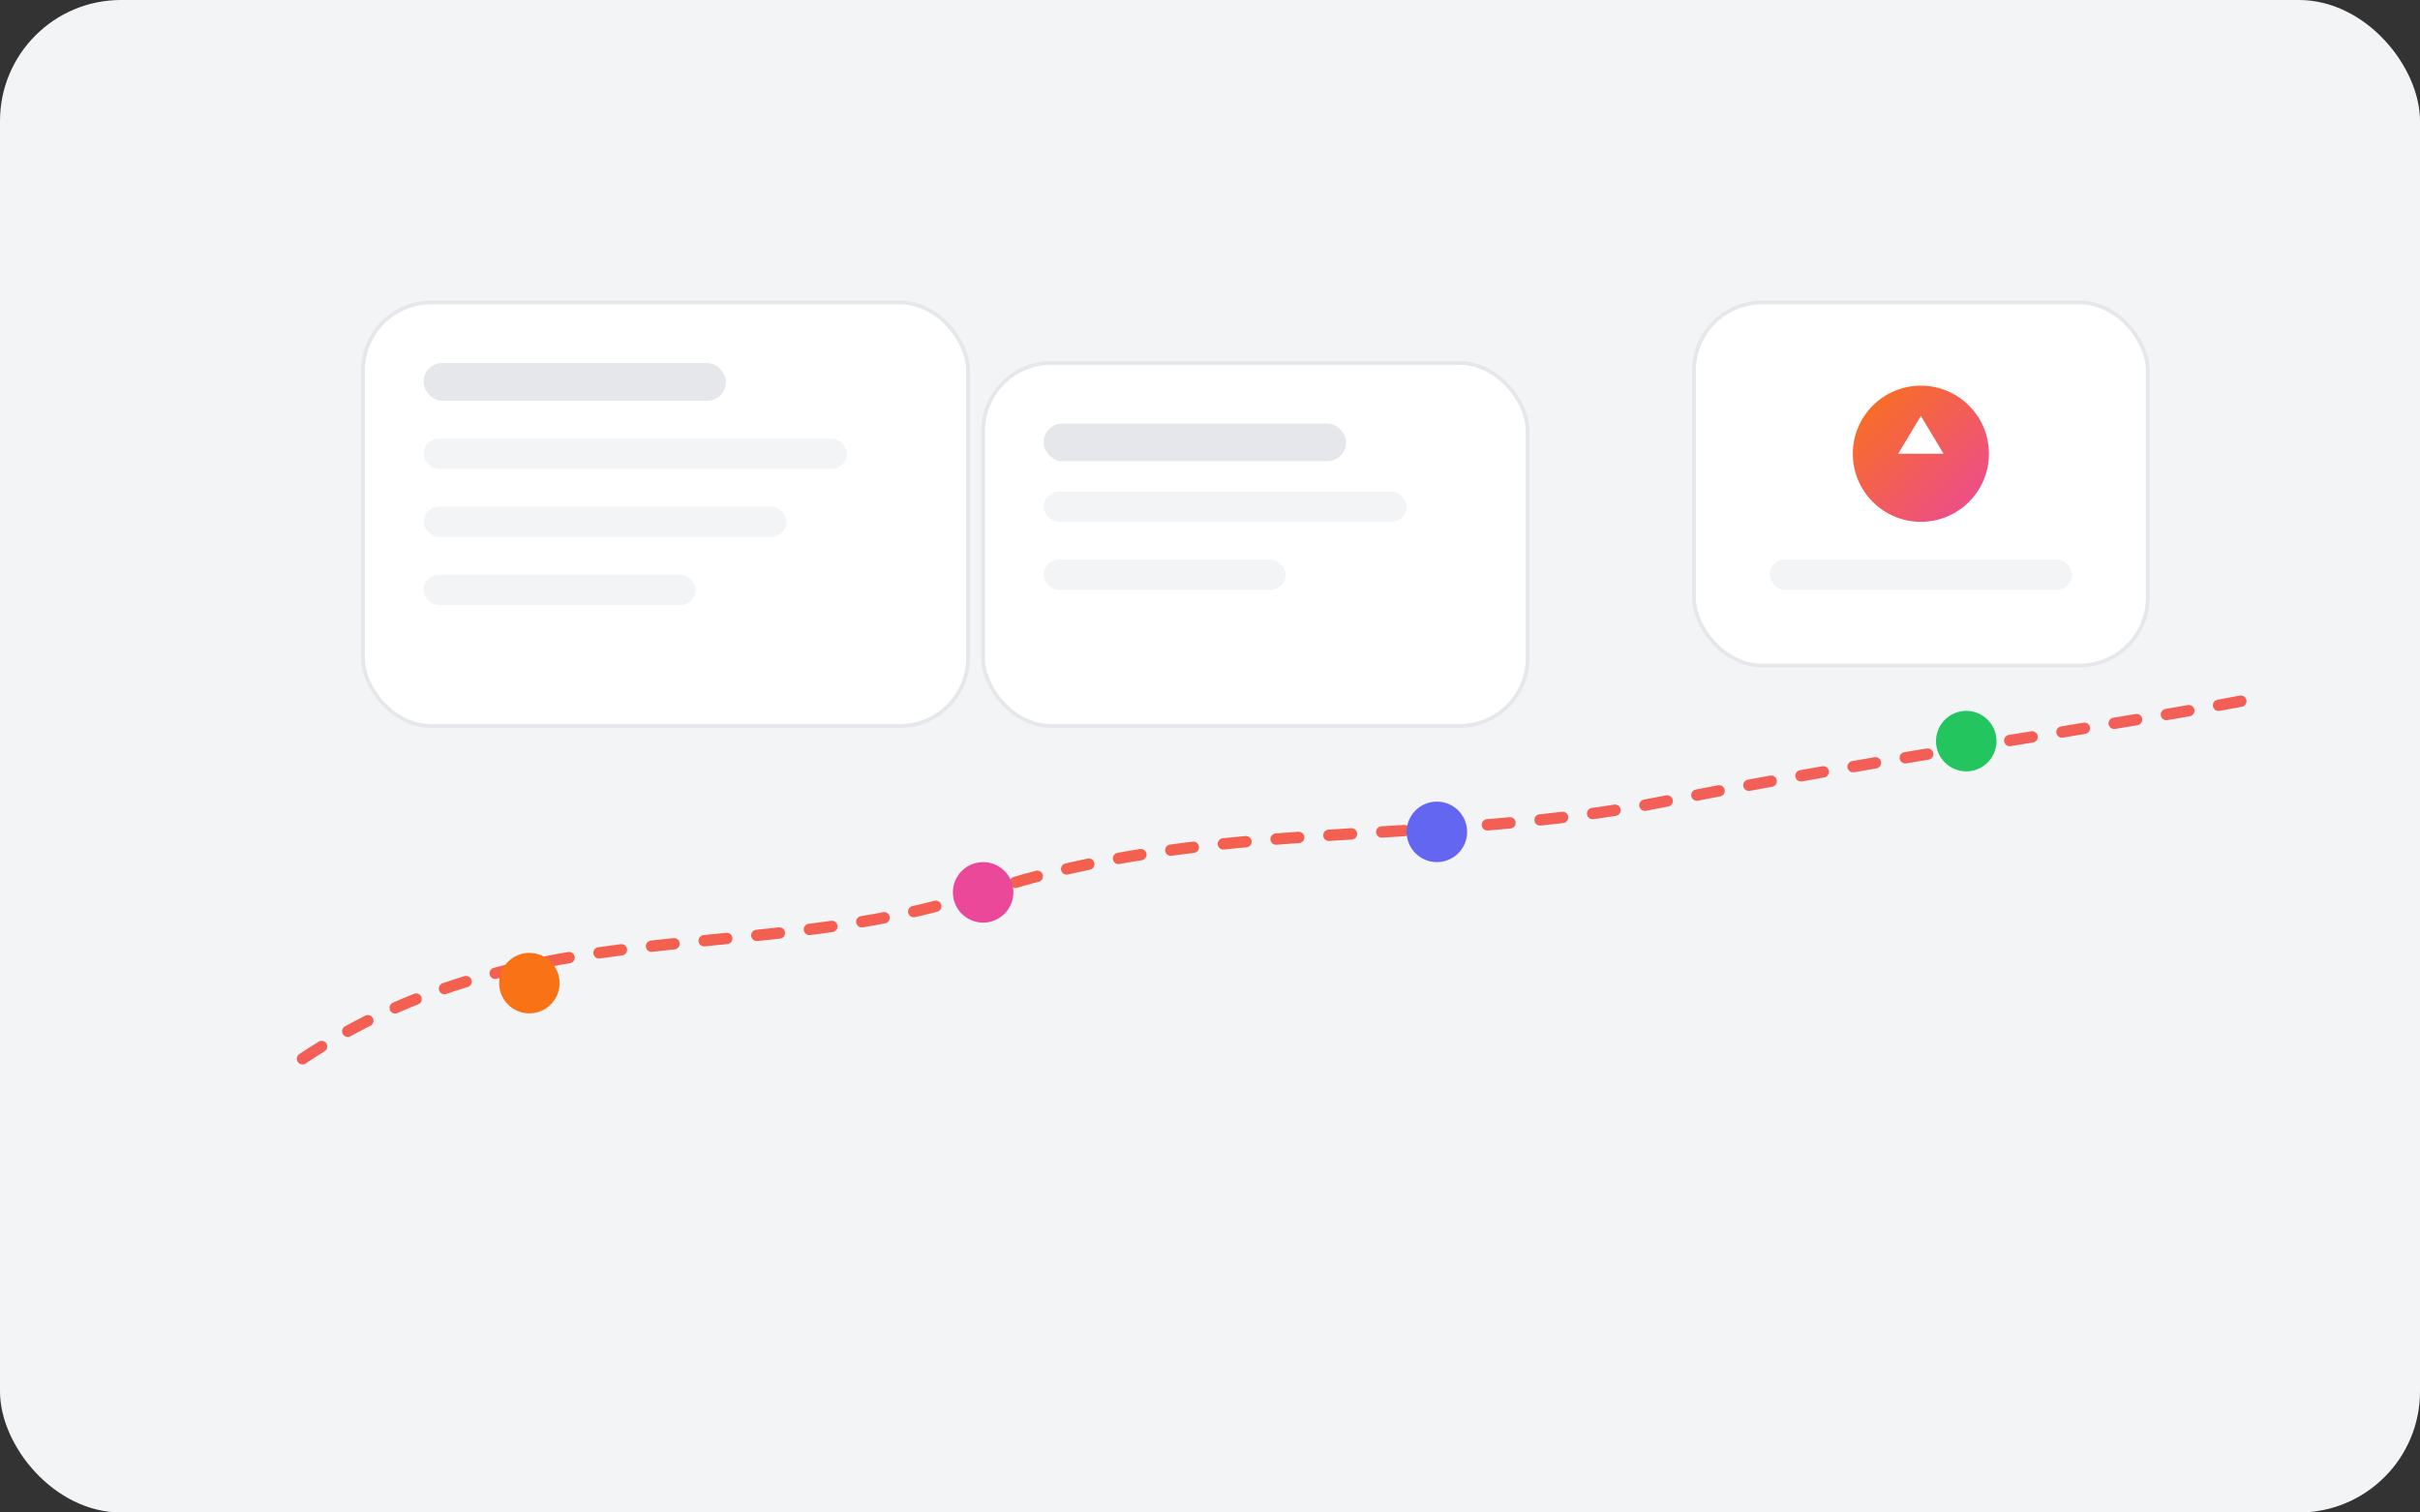 <?xml version="1.0" encoding="UTF-8"?>
<svg width="640" height="400" viewBox="0 0 640 400" fill="none" xmlns="http://www.w3.org/2000/svg" role="img" aria-labelledby="title desc">
  <rect x="0" y="0" width="640" height="400" fill="#333333" stroke="none"/>
  <title id="title">MVP acceleration illustration</title>
  <desc id="desc">Abstract illustration showing a roadmap, backlog, and launch icon.</desc>
  <defs>
    <linearGradient id="mvpMain" x1="0" y1="0" x2="1" y2="1">
      <stop offset="0" stop-color="#F97316"/>
      <stop offset="1" stop-color="#EC4899"/>
    </linearGradient>
  </defs>

  <!-- Background -->
  <rect x="0" y="0" width="640" height="400" rx="32" fill="#F3F4F6"/>

  <!-- Roadmap line -->
  <path d="M80 280C140 240 200 256 260 236C320 216 380 224 440 212C500 200 560 192 600 184" stroke="url(#mvpMain)" stroke-width="3" stroke-linecap="round" stroke-dasharray="6 8"/>

  <!-- Roadmap milestones -->
  <circle cx="140" cy="260" r="8" fill="#F97316"/>
  <circle cx="260" cy="236" r="8" fill="#EC4899"/>
  <circle cx="380" cy="220" r="8" fill="#6366F1"/>
  <circle cx="520" cy="196" r="8" fill="#22C55E"/>

  <!-- Backlog card -->
  <rect x="96" y="80" width="160" height="112" rx="18" fill="white" stroke="#E5E7EB"/>
  <rect x="112" y="96" width="80" height="10" rx="5" fill="#E5E7EB"/>
  <rect x="112" y="116" width="112" height="8" rx="4" fill="#F3F4F6"/>
  <rect x="112" y="134" width="96" height="8" rx="4" fill="#F3F4F6"/>
  <rect x="112" y="152" width="72" height="8" rx="4" fill="#F3F4F6"/>

  <!-- Sprint card -->
  <rect x="260" y="96" width="144" height="96" rx="18" fill="white" stroke="#E5E7EB"/>
  <rect x="276" y="112" width="80" height="10" rx="5" fill="#E5E7EB"/>
  <rect x="276" y="130" width="96" height="8" rx="4" fill="#F3F4F6"/>
  <rect x="276" y="148" width="64" height="8" rx="4" fill="#F3F4F6"/>

  <!-- Launch card -->
  <rect x="448" y="80" width="120" height="96" rx="18" fill="white" stroke="#E5E7EB"/>
  <circle cx="508" cy="120" r="18" fill="url(#mvpMain)"/>
  <path d="M508 110l6 10h-12l6-10z" fill="white"/>
  <rect x="468" y="148" width="80" height="8" rx="4" fill="#F3F4F6"/>
</svg>

